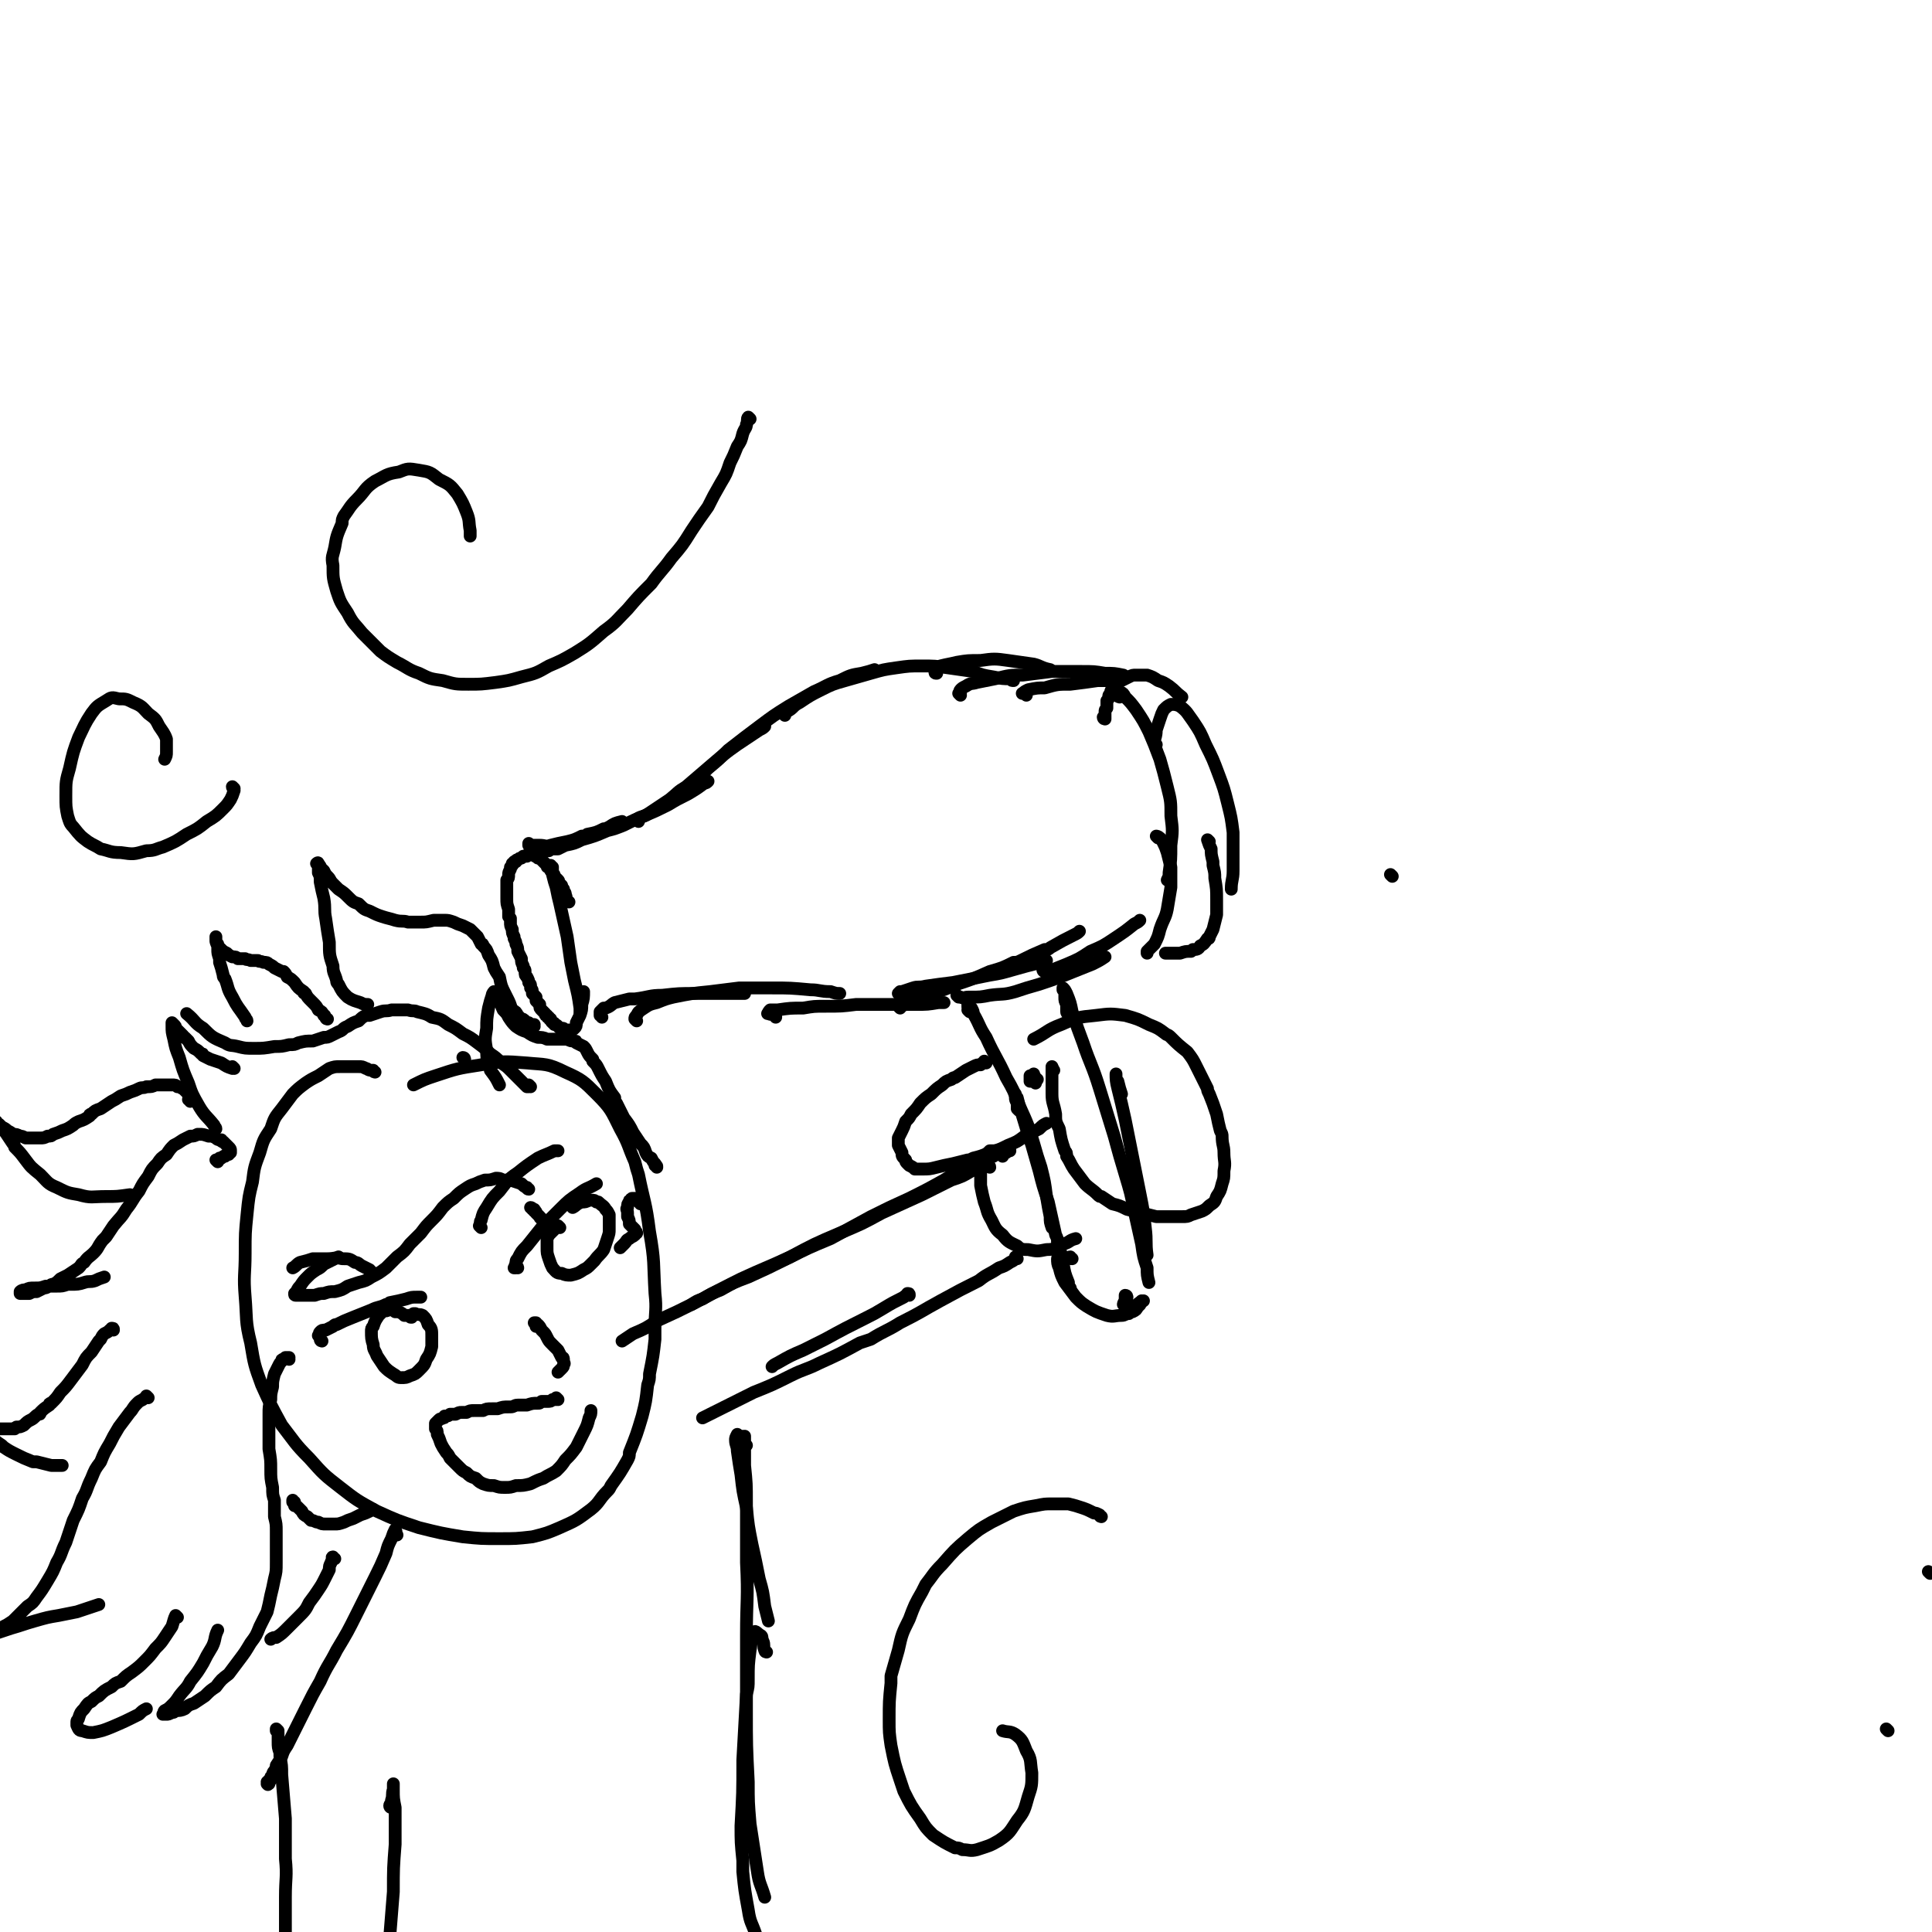 <svg viewBox='0 0 1056 1056' version='1.1' xmlns='http://www.w3.org/2000/svg' xmlns:xlink='http://www.w3.org/1999/xlink'><g fill='none' stroke='#000000' stroke-width='7' stroke-linecap='round' stroke-linejoin='round'><path d='M1032,946c-1,-1 -1,-1 -1,-1 '/><path d='M1055,860c-1,-1 -1,-1 -1,-1 '/><path d='M302,475c0,0 -1,-1 -1,-1 0,0 0,0 1,0 0,0 -1,0 -1,-1 0,0 0,0 0,0 1,3 1,3 1,5 1,4 1,4 2,7 1,5 1,5 2,9 2,9 2,9 4,18 1,7 1,7 2,14 1,5 1,5 2,10 2,8 2,8 3,15 0,1 0,1 0,3 '/><path d='M311,493c0,0 -1,0 -1,-1 -1,-1 0,-1 -1,-3 0,0 0,0 0,0 0,-1 0,-1 -1,-2 0,-1 0,-1 0,-1 -1,-1 -1,-1 -1,-2 0,0 0,0 -1,-1 -1,-1 0,-1 -1,-2 -1,-1 -1,-1 -2,-2 0,-1 0,-1 -1,-2 -1,-1 -1,-1 -2,-3 -1,0 -1,0 -1,-1 -1,-1 -1,-1 -2,-2 0,0 0,0 -1,-1 0,0 0,0 0,0 -1,-1 -1,-1 -1,-1 0,0 0,0 -1,0 0,-1 0,-1 -1,-1 0,0 0,0 0,0 0,0 0,0 0,0 -1,0 -1,0 -1,-1 -1,0 -1,0 -1,0 0,0 0,0 0,0 -1,0 -1,0 -1,0 0,0 0,0 -1,0 0,0 0,0 0,0 -1,0 -1,0 -1,1 -1,0 -1,0 -2,0 0,0 0,0 -1,1 0,0 0,0 0,0 -1,0 -1,0 -2,1 -1,0 -1,0 -1,1 -1,0 -1,0 -1,0 0,1 0,1 -1,1 0,1 0,1 0,1 -1,1 -1,1 -1,1 0,1 0,1 0,1 -1,2 -1,2 -1,3 0,2 0,2 -1,3 0,2 0,2 0,4 0,2 0,2 0,4 0,1 0,1 0,2 0,3 0,3 1,6 0,1 0,1 0,2 0,1 0,1 0,2 0,0 0,0 1,1 0,1 0,1 0,2 0,2 0,2 1,4 0,2 0,2 1,4 0,0 0,0 0,1 1,2 1,2 1,3 1,2 1,2 1,4 1,2 1,2 2,4 0,2 0,2 1,4 0,0 0,0 0,1 1,1 1,1 1,2 0,2 0,2 1,3 1,2 1,2 1,3 1,1 1,1 1,2 0,1 0,1 0,1 1,1 1,1 1,3 1,1 1,1 2,2 0,1 0,1 0,2 1,1 1,1 2,2 0,0 0,0 0,0 0,2 0,2 1,3 0,0 0,0 1,1 0,0 0,0 0,0 1,1 1,1 1,1 0,1 0,1 1,1 0,1 0,1 1,1 0,1 0,1 1,1 0,1 0,1 1,2 1,0 1,0 1,1 1,0 1,0 2,1 0,0 0,0 1,1 1,0 1,0 1,0 1,0 1,0 2,1 0,0 0,0 0,0 0,0 0,0 0,0 1,0 1,0 2,0 0,0 0,1 0,0 1,0 1,0 1,0 1,0 1,0 2,-1 1,-1 1,-1 1,-3 1,-2 1,-2 2,-4 1,-3 1,-3 1,-6 1,-3 1,-4 1,-7 '/><path d='M290,462c0,0 -1,-1 -1,-1 0,0 0,0 0,1 0,0 0,0 0,0 1,0 0,-1 0,-1 0,0 0,1 1,1 1,0 1,0 2,0 2,0 2,0 3,0 3,0 3,1 6,0 4,-1 4,-1 9,-2 4,-1 4,-1 8,-3 2,0 2,0 3,-1 5,-1 5,-1 9,-3 1,0 1,0 3,-1 3,-2 3,-2 7,-3 '/><path d='M300,465c-1,0 -2,0 -1,-1 2,0 3,0 6,0 2,-1 2,-1 4,-2 5,-1 5,-1 9,-3 7,-2 7,-2 14,-5 4,-1 4,-1 9,-3 6,-3 6,-3 11,-5 7,-3 7,-3 13,-6 5,-3 5,-3 11,-6 5,-3 5,-3 9,-6 1,0 1,0 2,-1 '/><path d='M349,449c0,0 -1,-1 -1,-1 2,-2 3,-1 6,-3 6,-4 6,-4 12,-8 5,-4 4,-4 9,-7 7,-6 7,-6 14,-12 7,-6 7,-6 14,-11 6,-4 6,-4 12,-8 2,-1 2,-1 3,-2 '/><path d='M375,434c0,0 -1,0 -1,-1 1,-1 2,-1 3,-3 5,-5 5,-5 10,-10 6,-5 6,-5 11,-10 9,-7 9,-7 17,-13 8,-6 8,-6 16,-11 7,-4 7,-4 14,-8 7,-3 7,-4 14,-6 6,-3 6,-3 12,-4 4,-1 4,-1 7,-2 '/><path d='M429,391c0,0 -1,-1 -1,-1 0,-1 1,0 2,-1 4,-2 3,-3 7,-5 6,-4 6,-4 12,-7 6,-3 6,-3 13,-5 7,-2 7,-2 14,-4 7,-2 7,-2 14,-3 7,-1 7,-1 14,-1 7,0 7,0 14,1 7,1 7,1 14,2 5,2 5,2 11,3 5,1 5,1 9,1 1,1 1,1 2,1 '/><path d='M512,368c-1,0 -1,0 -1,-1 0,0 0,0 0,0 2,-2 2,-2 3,-3 4,-1 5,-1 9,-2 6,-1 6,-1 13,-1 7,-1 8,-1 15,0 7,1 7,1 14,2 4,1 4,2 9,3 '/><path d='M329,556c0,0 0,-1 -1,-1 0,0 0,0 0,0 0,0 0,0 0,0 0,-1 0,-1 0,-1 0,-1 0,-1 0,-1 1,-1 1,-1 2,-2 0,0 0,0 1,0 3,-1 3,-2 5,-3 4,-1 4,-1 8,-2 1,0 1,0 3,0 8,-1 8,-2 15,-2 9,-1 9,-1 18,-1 7,0 7,0 13,0 7,0 7,0 14,0 '/><path d='M348,558c0,0 -1,-1 -1,-1 0,0 1,1 1,1 0,0 -1,-1 -1,-1 0,-1 0,-1 1,-2 1,-2 1,-2 4,-4 3,-2 3,-2 7,-3 5,-2 5,-2 9,-3 10,-2 10,-2 20,-3 8,-1 8,-1 16,-2 9,0 9,0 18,0 10,0 10,0 21,1 5,0 5,1 11,1 3,1 3,1 5,1 '/><path d='M424,556c0,-1 0,-1 -1,-1 -1,-1 -1,0 -3,-1 0,0 -1,0 0,0 0,-1 0,-1 1,-2 2,0 2,0 4,0 7,-1 7,-1 14,-1 6,-1 6,-1 12,-1 9,0 9,0 17,-1 11,0 11,0 21,0 6,0 6,0 12,0 6,0 6,0 12,-1 2,0 2,0 3,0 '/><path d='M493,544c0,0 -1,-1 -1,-1 -1,0 -1,0 -1,0 0,0 0,0 1,-1 0,0 0,0 1,0 3,-1 3,-1 6,-2 3,-1 3,0 7,-1 7,-1 7,-1 15,-2 10,-2 10,-2 20,-4 6,-1 6,-1 13,-3 7,-2 7,-2 15,-4 1,0 1,0 3,-1 '/><path d='M524,545c0,0 -1,-1 -1,-1 0,0 1,1 2,1 2,1 2,0 4,0 1,0 1,0 1,0 6,0 6,0 11,-1 7,-1 7,0 14,-2 6,-2 6,-2 13,-4 9,-3 9,-3 19,-7 5,-2 5,-2 10,-4 4,-2 4,-2 7,-4 '/><path d='M571,531c0,0 -1,0 -1,-1 0,0 0,1 1,1 0,0 1,0 2,0 5,-2 5,-2 10,-4 7,-3 7,-3 13,-7 7,-3 7,-3 13,-7 6,-4 6,-4 11,-8 2,-1 2,-1 3,-2 '/><path d='M492,551c0,0 -1,-1 -1,-1 0,0 1,0 2,0 0,0 0,-1 0,-1 2,-1 2,-1 4,-1 1,-1 1,-1 2,-1 5,-2 5,-2 10,-4 7,-2 7,-2 14,-5 9,-3 9,-3 18,-7 7,-2 7,-2 13,-5 2,0 2,0 4,-1 6,-3 6,-3 13,-6 2,0 2,0 3,-1 7,-4 7,-4 13,-7 2,-1 2,-1 3,-2 '/><path d='M525,380c0,0 -1,-1 -1,-1 0,0 1,1 1,0 0,0 -1,-1 0,-2 1,-1 1,-1 3,-2 3,-2 3,-1 6,-2 5,-1 5,-1 10,-2 8,-2 8,-2 15,-2 8,-1 8,-1 16,-2 8,0 8,0 16,0 7,0 7,0 13,1 5,0 5,0 10,1 '/><path d='M561,380c0,-1 -1,-1 -1,-1 0,0 0,0 0,0 0,0 0,0 0,0 -1,0 -2,0 -1,0 1,-1 1,-1 3,-2 5,-1 5,-1 9,-1 7,-2 7,-2 14,-2 8,-1 8,-1 15,-2 6,0 6,0 12,0 '/><path d='M612,381c0,0 -1,0 -1,-1 0,-1 0,-1 0,-2 0,0 0,0 0,0 0,0 1,0 1,0 2,1 2,1 3,3 3,3 3,3 6,7 4,6 4,6 7,12 3,7 3,7 6,15 2,7 2,7 4,15 2,8 2,8 2,16 1,8 1,8 0,16 0,8 0,8 -1,15 0,2 0,2 -1,4 '/><path d='M633,458c0,0 -1,-1 -1,-1 0,0 1,0 2,1 0,0 0,0 0,0 1,1 1,1 2,3 1,2 1,2 2,5 1,4 1,4 2,8 0,6 0,6 0,11 -1,6 -1,6 -2,12 -1,5 -2,5 -4,11 -1,4 -1,4 -3,8 -2,2 -2,2 -4,4 0,1 0,1 0,1 '/><path d='M632,407c0,0 -1,0 -1,-1 0,-3 1,-3 1,-7 1,-3 1,-3 2,-6 1,-3 1,-3 2,-5 2,-2 2,-2 4,-3 2,0 3,0 5,1 4,3 4,4 7,8 4,6 4,6 7,13 4,8 4,8 7,16 3,8 3,8 5,16 2,8 2,8 3,16 0,6 0,6 0,13 0,4 0,4 0,8 0,5 -1,5 -1,10 '/><path d='M661,460c0,0 -1,-1 -1,-1 0,0 0,0 0,0 0,0 0,0 0,0 1,3 1,3 2,5 0,3 0,3 1,7 0,1 0,1 0,2 1,4 1,4 1,7 1,6 1,6 1,12 0,4 0,4 0,8 -1,4 -1,4 -2,8 -1,2 -1,2 -2,4 0,1 0,1 -1,1 -2,3 -2,3 -4,4 -1,2 -2,2 -4,2 -1,1 -1,1 -1,1 -3,0 -3,0 -6,1 -1,0 -1,0 -2,0 -3,0 -3,0 -6,0 '/><path d='M530,553c0,0 0,0 -1,-1 0,0 1,0 1,0 -1,-1 -1,-1 -1,-2 0,-2 0,-2 0,-3 -1,0 -1,-1 -1,-1 1,0 1,1 1,2 1,1 1,2 2,3 1,2 1,2 1,3 4,7 3,7 7,13 5,11 6,11 11,22 4,7 4,7 7,15 5,11 5,11 8,21 2,7 2,7 4,13 2,8 2,8 3,16 1,6 1,6 2,11 0,3 0,3 1,6 '/><path d='M557,607c0,0 0,0 -1,-1 0,-1 0,-1 0,-3 -1,-2 -1,-2 -1,-3 0,-1 0,-2 0,-2 0,0 0,1 1,2 1,4 1,4 2,7 3,10 3,10 6,19 2,7 2,7 4,14 2,8 2,8 5,17 2,9 2,9 4,18 1,2 1,2 1,4 2,6 2,6 3,11 1,6 1,6 3,11 0,2 0,2 1,3 '/><path d='M584,554c0,0 -1,0 -1,-1 0,-2 0,-2 0,-4 -1,-2 -1,-2 -1,-4 0,-1 0,-1 0,-3 0,0 0,0 -1,-1 0,-1 0,-1 0,-1 0,0 0,0 0,0 1,1 1,1 2,3 2,5 2,5 3,10 3,9 3,9 6,17 4,12 5,12 9,25 4,13 4,13 8,26 3,11 3,11 6,21 3,10 3,10 5,20 2,9 2,9 4,18 1,7 1,7 3,13 0,4 0,4 1,8 '/><path d='M613,598c0,0 -1,0 -1,-1 0,0 1,1 1,1 -1,-3 -1,-3 -2,-7 -1,-1 -1,-1 -1,-3 0,0 0,-1 0,-1 0,3 0,4 1,8 2,8 2,8 4,17 2,10 2,10 4,20 2,10 2,10 4,20 2,10 2,10 3,19 1,8 0,8 1,15 '/><path d='M586,688c-1,0 -1,0 -1,-1 -1,0 -1,1 -1,1 -2,0 -2,-1 -4,-1 -1,0 -2,0 -2,1 0,2 0,3 1,5 1,4 1,4 3,8 3,4 3,4 6,8 3,3 3,3 6,5 5,3 5,3 11,5 4,1 4,0 8,0 2,0 2,-1 4,-1 1,-1 1,-1 2,-1 2,-1 2,-1 3,-3 2,-1 1,-2 2,-3 '/><path d='M616,709c0,0 0,-1 -1,-1 0,0 0,1 0,2 0,1 0,1 0,1 -1,1 -1,2 -1,2 1,1 2,2 3,2 1,0 1,-1 3,-1 2,-1 2,-2 5,-3 '/><path d='M566,592c0,-1 -1,-1 -1,-1 0,-1 0,0 -1,0 0,0 0,0 0,0 0,0 0,0 -1,0 0,0 0,0 0,0 0,0 0,0 0,0 0,-2 0,-2 0,-3 1,0 1,0 2,-1 '/><path d='M567,590c-1,0 -1,-1 -1,-1 0,0 0,0 0,0 0,1 0,1 0,1 '/><path d='M576,585c0,0 -1,-1 -1,-1 0,0 0,0 0,0 1,0 0,0 0,-1 0,0 0,0 0,0 0,1 0,1 0,2 0,2 0,2 0,4 0,5 0,5 0,9 0,5 1,5 2,11 0,4 0,4 2,8 1,6 1,6 3,12 1,1 1,1 1,3 2,3 2,4 4,7 3,4 3,4 6,8 3,3 4,3 7,6 1,1 1,1 2,1 3,2 3,2 6,4 4,1 4,1 8,3 4,1 4,1 8,2 4,1 4,1 8,2 3,0 3,0 7,0 3,0 3,0 7,0 3,0 3,0 5,-1 3,-1 3,-1 6,-2 2,-1 2,-1 4,-3 3,-2 3,-2 4,-5 2,-3 2,-3 3,-7 1,-3 1,-3 1,-7 1,-5 0,-5 0,-10 0,-4 -1,-4 -1,-9 0,-1 0,-1 -1,-3 -1,-4 -1,-4 -2,-9 -2,-6 -2,-6 -4,-11 -1,-2 -1,-2 -1,-3 -3,-6 -3,-6 -6,-12 -2,-4 -2,-4 -5,-8 -5,-4 -5,-4 -9,-8 -2,-2 -2,-1 -3,-2 -4,-3 -4,-3 -9,-5 -6,-3 -6,-3 -13,-5 -8,-1 -8,-1 -16,0 -10,1 -10,1 -19,5 -8,3 -7,4 -15,8 '/><path d='M539,581c0,0 0,0 -1,-1 0,0 1,1 1,1 0,0 0,0 -1,0 0,0 0,0 -1,0 -1,1 -1,1 -1,1 -2,0 -2,0 -4,1 -2,1 -2,1 -4,2 -3,2 -3,2 -6,4 -1,0 -1,0 -2,1 -3,1 -3,1 -5,3 -3,2 -3,2 -6,5 -3,2 -3,2 -6,5 -2,3 -2,3 -5,6 -1,2 -1,2 -3,4 -1,3 -1,3 -2,5 -1,2 -1,2 -2,4 0,2 0,2 0,4 1,2 1,2 2,4 0,2 0,2 2,4 0,1 0,1 1,2 1,1 1,1 1,1 2,1 2,1 3,2 2,0 2,0 4,0 4,0 4,0 8,-1 4,-1 4,-1 9,-2 4,-1 4,-1 8,-2 1,0 1,0 3,-1 4,-1 4,-1 9,-3 1,0 1,0 3,-1 3,-1 3,-1 7,-3 5,-2 5,-2 9,-5 4,-2 4,-2 8,-4 2,-2 2,-2 4,-3 '/><path d='M545,630c0,0 -1,-1 -1,-1 -1,0 -1,0 -1,0 -1,0 -1,0 -2,0 -1,1 -1,1 -2,2 -1,1 -1,1 -2,3 -1,3 -1,3 -1,6 0,4 0,4 0,8 1,5 1,5 2,9 2,5 1,5 4,10 2,4 2,5 6,8 3,4 4,4 8,6 2,2 3,2 6,2 5,1 5,1 10,0 5,0 5,-1 9,-3 4,-1 3,-2 7,-3 '/><path d='M548,632c0,0 -1,-1 -1,-1 0,-1 1,0 2,-1 0,0 0,0 1,0 0,0 0,0 0,0 1,-1 1,-1 2,-1 0,0 0,0 0,0 0,0 0,0 0,0 0,0 0,-1 -1,-1 -1,0 -1,1 -2,1 -1,0 -1,0 -1,1 -3,1 -3,0 -5,2 -5,2 -5,2 -11,4 -8,4 -8,4 -16,9 -9,5 -9,5 -19,10 -11,5 -11,5 -21,10 -11,6 -11,6 -22,12 -12,5 -12,5 -24,11 -10,5 -10,5 -21,10 -8,3 -8,3 -15,7 -5,2 -5,2 -10,5 -3,1 -3,1 -6,3 '/><path d='M541,638c0,-1 -1,-1 -1,-1 0,0 0,0 0,0 -1,1 -1,0 -2,1 -3,1 -3,1 -7,2 -5,3 -5,3 -11,5 -8,4 -8,4 -16,8 -11,5 -11,5 -22,10 -11,6 -11,6 -23,11 -14,6 -14,6 -27,13 -13,6 -14,6 -27,12 -12,6 -12,6 -25,13 -10,5 -10,5 -21,10 -6,4 -6,4 -13,7 -3,2 -3,2 -6,4 '/><path d='M556,688c0,0 -1,-1 -1,-1 0,0 0,0 0,1 0,0 0,0 0,0 -1,1 -1,1 -3,2 -3,2 -3,2 -6,3 -6,4 -6,3 -11,7 -10,5 -10,5 -21,11 -11,6 -10,6 -22,12 -8,5 -8,4 -16,9 -3,1 -3,1 -6,2 -11,6 -11,6 -22,11 -8,4 -8,3 -16,7 -10,5 -10,5 -20,9 -8,4 -8,4 -16,8 -4,2 -4,2 -8,4 -2,1 -2,1 -4,2 '/><path d='M497,708c0,-1 0,-1 -1,-1 0,0 1,0 0,1 -1,0 -1,0 -2,1 -6,3 -6,3 -11,6 -5,3 -5,3 -9,5 -12,6 -12,6 -23,12 -6,3 -6,3 -12,6 -7,3 -7,3 -14,7 -2,1 -2,1 -3,2 '/><path d='M205,586c0,0 -1,0 -1,-1 -1,0 -1,0 -1,0 -2,0 -2,-1 -3,-1 -2,-1 -2,-1 -4,-1 -2,0 -2,0 -5,0 -2,0 -2,0 -5,0 -3,0 -3,0 -6,1 -3,2 -3,2 -6,4 -4,2 -4,2 -7,4 -4,3 -4,3 -7,6 -3,4 -3,4 -6,8 -4,5 -4,5 -6,11 -4,6 -4,6 -6,13 -3,8 -3,8 -4,16 -2,8 -2,8 -3,18 -1,10 -1,10 -1,21 0,12 -1,12 0,24 1,12 0,13 3,25 2,12 2,12 6,23 5,11 5,11 11,22 7,9 7,10 15,18 8,9 8,9 17,16 9,7 9,7 20,13 11,5 11,5 23,9 12,3 12,3 24,5 10,1 10,1 20,1 9,0 9,0 18,-1 8,-2 8,-2 15,-5 9,-4 9,-4 17,-10 5,-4 4,-5 9,-10 1,-1 1,-1 2,-3 5,-7 5,-7 9,-14 1,-2 1,-2 1,-4 4,-10 4,-10 7,-20 2,-8 2,-8 3,-17 1,-3 1,-3 1,-6 2,-10 2,-10 3,-19 0,-3 0,-3 0,-6 0,-10 1,-10 0,-19 -1,-17 0,-17 -3,-34 -2,-16 -3,-16 -6,-31 -1,-3 -1,-3 -2,-7 -4,-9 -3,-9 -8,-18 -5,-10 -5,-11 -13,-19 -7,-7 -8,-8 -17,-12 -10,-5 -11,-4 -21,-5 -13,-1 -13,-1 -25,1 -13,2 -13,2 -25,6 -6,2 -6,2 -12,5 '/><path d='M296,666c0,0 -1,0 -1,-1 0,0 0,0 0,0 -1,-1 -1,-1 -1,-1 -1,-1 -1,-1 -1,-1 0,-1 0,-1 -1,-1 0,0 0,0 0,-1 0,0 0,0 -1,0 0,0 0,0 0,0 0,0 0,0 0,0 0,0 0,-1 -1,-1 '/><path d='M283,693c0,0 0,-1 -1,-1 0,0 0,0 0,1 0,0 0,0 -1,0 0,0 0,0 0,0 1,-1 0,-1 1,-2 0,-2 0,-2 1,-3 2,-4 2,-4 5,-7 4,-5 4,-5 8,-10 5,-5 5,-5 10,-10 5,-5 5,-5 11,-9 4,-3 4,-2 9,-5 '/><path d='M306,671c0,0 -1,-1 -1,-1 0,0 0,1 0,1 0,0 0,0 0,0 -1,0 -1,0 -2,1 -1,1 -1,1 -2,2 -1,1 -1,1 -2,3 0,3 0,3 0,5 0,3 0,3 1,6 1,3 1,3 2,5 2,2 2,3 5,3 2,1 3,1 5,1 4,-1 4,-1 7,-3 2,-1 2,-1 4,-3 1,-1 1,-1 2,-2 2,-3 3,-3 5,-6 1,-3 1,-3 2,-6 1,-3 1,-3 1,-5 0,-1 0,-1 0,-2 0,-2 0,-2 0,-4 0,-1 0,-1 0,-2 -1,-2 -1,-2 -2,-3 -1,-2 -2,-2 -4,-4 0,0 0,0 -1,0 -1,-1 -1,-1 -3,-1 -1,0 -1,0 -1,0 -2,1 -2,1 -4,1 -3,1 -3,2 -5,3 '/><path d='M176,733c0,0 -1,-1 -1,-1 0,0 1,1 1,1 0,0 -1,0 -1,-1 0,-1 0,-1 -1,-2 0,0 0,0 0,0 1,-1 0,-1 1,-2 1,-1 1,-1 3,-1 2,-1 2,-1 4,-2 1,-1 1,-1 2,-1 4,-2 4,-2 9,-4 5,-2 5,-2 10,-4 4,-2 4,-1 8,-3 1,0 1,0 2,-1 5,-1 5,-1 9,-2 3,-1 3,-1 6,-1 0,0 0,0 1,0 1,0 1,0 1,0 '/><path d='M225,720c-1,0 -1,0 -1,-1 -1,0 -2,0 -3,0 -1,-1 -1,-1 -3,-2 -1,0 -1,0 -2,0 0,-1 0,-1 -1,-1 -1,0 -1,0 -3,0 -1,1 -1,0 -3,1 -1,1 -1,1 -2,2 -2,3 -2,3 -3,6 -1,1 -1,1 -1,3 0,3 0,4 1,7 0,3 1,3 2,6 2,3 2,3 4,6 2,2 2,2 5,4 2,1 2,2 4,2 3,0 3,0 5,-1 3,-1 3,-1 5,-3 3,-3 3,-3 4,-6 2,-3 2,-3 3,-7 0,-3 0,-3 0,-6 0,-3 0,-4 -2,-6 -1,-3 -1,-3 -3,-5 -2,-1 -2,0 -4,-1 -1,0 -1,0 -1,0 '/><path d='M263,671c0,0 0,0 -1,-1 0,0 0,0 0,0 0,0 0,0 0,0 1,-2 0,-2 1,-3 1,-4 1,-4 3,-7 3,-5 3,-5 7,-9 4,-5 4,-6 10,-10 5,-4 5,-4 11,-8 4,-2 5,-2 9,-4 1,0 1,0 2,0 '/><path d='M204,696c0,0 -1,0 -1,-1 -1,0 -1,0 -1,-1 -2,-1 -2,-1 -4,-2 -2,-1 -2,-2 -4,-2 -3,-2 -3,-2 -7,-2 -4,-1 -4,0 -8,0 -4,0 -4,0 -8,0 -3,1 -3,1 -7,2 -2,1 -2,2 -4,3 '/><path d='M305,765c0,0 -1,-1 -1,-1 0,0 0,0 0,1 0,0 0,0 0,0 -1,0 -1,0 -2,0 -1,1 -1,1 -3,1 -1,0 -1,0 -3,0 -1,1 -1,1 -2,1 -3,0 -3,0 -6,1 -2,0 -2,0 -5,0 -2,0 -2,1 -4,1 -1,0 -1,0 -1,0 -3,0 -3,0 -6,1 -1,0 -1,0 -3,0 -3,0 -3,0 -5,1 -2,0 -2,0 -5,0 -2,0 -2,0 -4,1 -1,0 -1,0 -3,0 -1,0 -1,0 -3,1 -1,0 -1,0 -3,0 -1,1 -1,1 -3,1 0,1 0,1 -1,1 -1,1 -1,0 -2,1 0,0 0,0 0,0 -1,1 -1,1 -1,1 -1,1 -1,1 -1,1 0,2 0,2 0,3 1,1 1,1 1,3 1,2 1,2 2,5 1,2 1,2 3,5 1,1 1,1 2,3 3,3 3,3 5,5 2,2 2,2 4,3 2,2 2,2 5,3 2,2 2,2 4,3 3,1 3,1 6,1 3,1 3,1 6,1 3,0 3,0 6,-1 4,0 4,0 8,-1 4,-2 4,-2 7,-3 3,-2 4,-2 7,-4 3,-3 3,-3 5,-6 3,-3 3,-3 6,-7 2,-4 2,-4 4,-8 2,-4 2,-4 3,-8 1,-2 1,-2 1,-4 '/><path d='M294,725c0,0 -1,-1 -1,-1 0,0 0,1 0,1 0,0 0,-1 0,-1 0,0 0,0 0,-1 0,0 0,0 0,0 0,1 -1,0 -1,0 0,0 0,0 1,0 0,0 0,0 0,0 0,1 0,1 1,1 1,1 1,1 2,3 0,0 0,0 1,1 1,1 1,1 2,3 1,2 1,2 3,4 1,1 1,1 3,3 1,2 1,2 2,4 1,0 1,0 1,2 0,1 1,1 0,2 0,1 0,1 -1,2 -1,1 -1,1 -2,2 '/><path d='M290,594c0,0 -1,-1 -1,-1 0,0 0,1 0,1 0,0 0,0 0,0 0,0 -1,0 -1,0 -1,-1 -1,-1 -2,-2 -2,-2 -2,-2 -3,-3 -2,-2 -2,-2 -4,-4 -2,-2 -2,-2 -5,-4 -3,-3 -3,-3 -6,-5 -3,-3 -3,-3 -7,-6 -4,-3 -4,-3 -8,-5 -4,-3 -4,-3 -8,-5 -4,-3 -4,-3 -9,-4 -3,-2 -4,-2 -8,-3 -2,-1 -2,0 -5,-1 -1,0 -1,0 -2,0 -4,0 -4,0 -7,0 -3,1 -3,0 -6,1 -3,1 -3,1 -6,2 -1,0 -1,0 -2,0 -2,1 -2,1 -4,3 -3,1 -3,1 -6,3 -3,1 -2,2 -5,3 -2,1 -2,1 -4,2 -2,1 -2,1 -4,1 -3,1 -3,1 -6,2 -4,0 -4,0 -8,1 -2,1 -2,1 -5,1 -4,1 -4,1 -8,1 -6,1 -6,1 -11,1 -5,0 -5,0 -9,-1 -4,-1 -4,0 -7,-2 -7,-3 -7,-3 -12,-8 -5,-3 -4,-4 -9,-8 '/><path d='M128,584c0,0 -1,-1 -1,-1 0,0 0,1 0,1 -3,-1 -3,-1 -6,-3 -3,-1 -3,-1 -6,-2 -2,-1 -2,-1 -4,-2 0,-1 0,-1 -1,-1 -2,-2 -2,-2 -4,-3 -2,-2 -2,-2 -3,-4 -1,-1 -1,-1 -2,-2 -1,0 -1,0 -1,-1 -1,-1 -1,-1 -2,-2 0,0 0,0 0,0 -1,-1 -1,-1 -2,-2 0,-1 0,-1 -1,-2 0,0 0,0 0,0 0,0 0,0 0,0 0,0 0,0 -1,-1 0,0 0,0 0,0 0,1 0,1 0,2 0,3 0,3 1,7 1,5 1,5 3,10 2,7 2,7 5,14 2,6 2,6 6,13 3,5 4,5 8,10 0,1 1,1 1,2 '/><path d='M289,650c-1,0 -1,-1 -1,-1 0,0 0,1 0,0 -1,0 -2,-1 -3,-2 -3,-1 -3,-1 -6,-2 -2,0 -2,0 -4,0 -2,-1 -2,-1 -4,-1 -3,1 -3,1 -6,1 -3,1 -3,1 -5,2 -3,1 -3,1 -6,3 -3,2 -3,2 -6,5 -3,2 -3,2 -6,5 -3,4 -3,4 -6,7 -3,3 -3,3 -6,7 -3,3 -3,3 -6,6 -3,4 -3,4 -7,7 -3,3 -3,3 -6,6 -4,3 -4,3 -8,5 -3,2 -3,2 -7,3 -3,1 -3,1 -6,2 -3,2 -3,2 -7,3 -3,0 -3,0 -6,1 -2,0 -2,0 -5,1 -2,0 -2,0 -4,0 -2,0 -2,0 -3,0 -1,0 -1,0 -2,0 0,0 0,0 -1,0 0,0 0,0 0,0 -1,0 -1,0 -1,-1 0,0 0,0 1,-1 1,-2 1,-2 2,-3 2,-3 2,-3 4,-5 2,-2 2,-2 5,-4 2,-1 2,-1 4,-3 2,-1 2,-1 4,-2 2,-1 2,-1 4,-2 '/><path d='M119,635c0,0 -1,-1 -1,-1 0,0 1,0 1,0 1,0 1,0 1,-1 1,0 1,0 1,0 1,-1 1,-1 2,-1 0,-1 0,0 1,-1 0,0 0,0 1,0 0,0 0,0 0,0 0,0 0,0 0,-1 1,0 1,0 1,0 0,0 0,0 0,-1 0,-1 0,-1 -1,-2 0,0 0,0 -1,-1 0,0 0,0 0,0 -1,-1 -1,-1 -2,-2 -1,0 -1,0 -1,-1 -2,0 -2,0 -3,-1 -2,-1 -2,-1 -4,-1 -3,-1 -3,-1 -5,-1 -1,0 -1,0 -1,0 -2,1 -2,1 -4,1 -2,1 -2,1 -4,2 -3,2 -3,2 -5,3 -2,2 -2,2 -4,5 -3,2 -3,2 -5,5 -3,3 -3,3 -5,7 -3,4 -3,4 -5,8 -4,5 -3,5 -7,10 -3,5 -3,4 -7,9 -2,3 -2,3 -4,6 -1,1 -1,1 -2,2 -3,4 -2,4 -5,7 -2,2 -3,2 -5,5 -2,1 -1,1 -3,3 -3,2 -3,2 -6,4 -2,1 -2,1 -4,2 -2,2 -2,2 -4,3 -1,0 -1,0 -2,1 -1,0 -1,1 -3,1 -2,1 -2,1 -4,2 -2,0 -2,0 -4,1 0,0 0,0 0,0 -1,0 -1,0 -2,0 -1,0 -1,0 -2,0 -1,0 -1,0 -1,0 0,0 0,0 0,0 0,-1 0,-1 0,-1 1,-1 2,-1 3,-1 2,-1 2,-1 5,-1 3,0 3,0 6,-1 3,0 3,0 6,0 3,0 3,0 6,-1 1,0 1,0 2,0 3,0 4,0 7,-1 3,-1 3,0 6,-1 2,-1 2,-1 5,-2 '/><path d='M158,743c0,0 -1,-1 -1,-1 0,0 1,0 1,0 -1,0 -1,0 -2,0 0,1 0,1 -1,1 -1,0 -1,0 -1,1 -1,1 -1,1 -2,3 -1,2 -1,2 -2,4 -1,4 -1,4 -1,7 -1,4 -1,4 -1,7 -1,4 -1,4 -1,8 0,5 0,5 0,9 0,5 0,5 0,10 1,6 1,6 1,11 0,5 0,5 1,10 0,4 0,4 1,7 0,4 0,4 0,9 1,4 1,4 1,8 0,4 0,4 0,8 0,4 0,4 0,9 0,5 0,5 -1,9 -1,5 -1,5 -2,9 -1,5 -1,5 -2,9 -2,4 -2,4 -4,8 -2,5 -2,5 -5,9 -3,5 -3,5 -6,9 -3,4 -3,4 -6,8 -4,3 -4,3 -7,7 -3,2 -3,2 -6,5 -3,2 -3,2 -6,4 -3,1 -3,1 -5,3 -2,1 -3,1 -5,1 -1,1 -1,1 -2,1 -2,1 -2,1 -3,1 -1,0 -1,0 -2,0 0,0 0,0 0,0 0,0 0,0 0,0 1,-1 0,-1 1,-2 2,-1 2,-1 4,-3 2,-2 2,-2 4,-5 3,-4 4,-4 6,-8 4,-5 4,-5 7,-10 2,-4 2,-4 5,-9 2,-4 1,-5 3,-9 '/><path d='M62,727c0,-1 0,-1 -1,-1 0,0 0,0 0,0 0,1 0,0 -1,1 -1,1 -1,1 -3,2 -1,1 -1,1 -2,3 0,0 0,0 -1,1 -2,3 -2,3 -4,6 -3,3 -3,3 -5,7 -3,4 -3,4 -6,8 -3,4 -3,4 -6,7 -2,3 -2,3 -5,6 -1,0 -1,0 -1,1 -3,2 -3,2 -5,4 0,1 0,1 -1,1 -2,1 -2,2 -4,3 -2,1 -2,1 -4,3 -2,1 -2,1 -4,1 -1,1 -1,0 -1,1 -2,0 -2,0 -3,0 -2,0 -2,0 -4,0 -2,0 -2,0 -3,0 -2,-1 -2,-1 -3,-1 -1,-1 -1,-1 -3,-1 0,-1 0,-1 -1,-1 -1,-1 -1,-1 -2,-1 0,0 0,0 0,0 0,0 0,0 0,-1 0,0 0,0 0,0 0,1 -1,0 -1,0 0,0 0,1 1,1 1,2 1,2 2,3 2,2 2,2 4,4 1,1 1,1 1,2 2,2 2,2 5,4 0,0 0,0 1,1 3,2 3,2 7,4 4,2 4,2 9,4 1,0 1,0 2,0 4,1 4,1 8,2 3,0 3,0 6,0 '/><path d='M81,764c0,0 -1,-1 -1,-1 0,0 1,1 1,1 -1,0 -2,0 -3,1 -2,1 -2,1 -3,2 -3,3 -2,3 -4,5 -3,4 -3,4 -6,8 -3,5 -3,5 -5,9 -3,5 -3,5 -5,10 -3,4 -3,4 -5,9 -3,6 -2,6 -5,11 -2,6 -2,6 -5,12 -2,6 -2,6 -4,12 -3,6 -2,6 -5,11 -2,5 -2,5 -5,10 -3,5 -3,5 -6,9 -2,3 -2,3 -5,5 -4,4 -4,4 -8,8 -3,2 -3,2 -5,3 -3,2 -3,2 -6,3 -3,1 -3,1 -5,2 -2,1 -2,0 -3,1 0,0 0,1 0,1 0,0 0,0 0,0 0,1 0,0 0,0 -1,0 0,0 0,0 0,0 0,0 0,0 0,1 -1,0 0,0 2,-1 3,-1 6,-2 6,-2 6,-2 12,-4 7,-2 6,-2 13,-4 7,-2 7,-2 13,-3 5,-1 5,-1 10,-2 6,-2 6,-2 12,-4 '/><path d='M97,884c0,0 -1,-1 -1,-1 -1,2 -1,3 -2,6 -2,3 -2,3 -4,6 -2,3 -2,3 -5,6 -3,4 -3,4 -6,7 -3,3 -3,3 -7,6 -3,2 -3,2 -6,5 -3,1 -3,1 -5,3 -4,2 -4,2 -7,5 -2,1 -2,1 -4,3 -2,1 -2,1 -4,4 -2,2 -2,2 -3,5 0,1 -1,1 -1,2 0,1 0,1 0,2 1,2 1,3 3,3 3,1 3,1 6,1 5,-1 5,-1 10,-3 7,-3 7,-3 15,-7 2,-2 2,-2 4,-3 '/><path d='M359,638c0,-1 0,-1 -1,-1 0,-1 0,-1 0,-1 -1,-1 -1,-1 -2,-3 -2,-1 -2,-1 -3,-3 -1,-3 -1,-3 -3,-5 -2,-3 -2,-3 -4,-6 -2,-4 -2,-4 -5,-8 -2,-4 -2,-4 -4,-8 -1,-1 -1,-1 -1,-3 -3,-4 -3,-4 -5,-9 -2,-3 -2,-3 -4,-7 -1,-2 -1,-2 -3,-4 0,-1 0,-1 0,-1 -2,-2 -2,-2 -3,-4 -1,-2 -1,-2 -2,-3 -2,-1 -2,-1 -4,-2 0,-1 0,-1 -1,-1 -2,0 -2,0 -4,-1 -2,0 -2,0 -4,0 -3,0 -3,0 -6,0 -1,0 -1,0 -1,0 -2,-1 -3,-1 -5,-1 -3,-1 -3,-1 -6,-3 -3,-1 -3,-1 -6,-3 -2,-2 -2,-2 -4,-5 -1,-2 -1,-2 -3,-4 -1,-2 -1,-3 -2,-5 -1,-1 -1,-1 -2,-3 0,-1 0,-2 -1,-2 0,0 -1,1 -1,2 -1,3 -1,3 -2,7 -1,6 -1,6 -1,11 -1,6 -1,6 0,12 0,4 0,4 1,8 1,2 1,2 1,3 3,4 3,4 5,8 '/><path d='M350,658c0,-1 0,-1 -1,-1 0,-1 1,0 1,0 -1,-1 -1,-1 -2,-2 0,0 -1,0 -1,0 0,0 0,0 -1,0 -1,0 -1,0 -1,1 -1,0 -1,0 -1,1 -1,1 -1,1 -1,3 -1,1 0,1 0,3 0,1 0,1 0,2 1,2 1,2 1,4 1,1 1,1 1,1 1,1 1,1 2,2 0,1 0,1 0,1 0,0 0,0 0,0 1,0 1,1 1,1 -1,0 -1,0 -1,1 -1,1 -2,1 -3,2 -2,1 -1,1 -3,3 -1,1 -1,1 -2,2 '/><path d='M217,839c-1,0 -1,-1 -1,-1 -1,-1 0,-1 0,-1 0,0 0,0 0,0 1,0 0,0 0,0 0,-1 0,-1 0,-1 0,0 0,0 0,0 -1,2 -1,2 -2,5 -2,4 -2,4 -3,8 -3,7 -3,7 -6,13 -5,10 -5,10 -10,20 -5,10 -5,10 -11,20 -4,8 -5,8 -9,17 -4,7 -4,7 -8,15 -3,6 -3,6 -6,12 -2,4 -2,4 -4,8 -2,3 -2,3 -3,6 -1,2 -1,2 -3,5 0,1 0,1 -1,3 -1,1 -1,1 -1,3 -1,0 -1,0 -1,1 0,0 0,0 0,0 0,0 0,0 0,1 -1,0 -1,0 -1,0 0,1 0,1 0,1 0,0 0,0 0,0 0,0 0,-1 -1,0 0,0 1,0 1,1 0,0 0,0 0,0 0,0 -1,-1 -1,-1 0,0 0,0 1,1 0,0 0,0 0,0 -1,0 -1,0 -1,0 0,0 0,0 0,0 1,1 0,0 0,0 0,0 0,0 0,0 '/><path d='M152,946c0,0 -1,-1 -1,-1 0,0 0,0 0,1 0,0 0,0 0,0 1,0 0,-1 0,-1 0,0 0,0 0,1 1,0 0,0 1,1 0,2 0,2 0,5 0,3 0,3 1,6 0,1 0,1 0,2 1,5 1,5 1,10 1,12 1,12 2,24 0,11 0,11 0,22 1,10 0,10 0,21 0,11 0,11 0,21 0,9 0,9 1,18 0,6 0,6 1,13 0,1 0,1 1,3 '/><path d='M214,988c0,0 -1,0 -1,-1 0,-1 1,-1 1,-3 1,-3 0,-3 1,-6 0,-2 0,-2 0,-3 0,0 0,0 0,0 0,1 0,1 0,3 0,5 0,5 1,10 0,10 0,10 0,20 -1,13 -1,13 -1,26 -1,12 -1,12 -2,25 0,12 -1,12 1,23 1,9 2,9 4,17 '/><path d='M406,786c0,0 -1,-1 -1,-1 0,0 0,1 0,0 -1,0 -1,0 -1,0 0,0 0,0 0,0 -1,0 -1,0 -1,-1 0,0 0,0 0,0 0,0 0,0 0,0 -1,2 -1,2 -1,3 0,3 1,3 1,6 1,7 1,7 2,13 1,9 1,9 3,18 1,10 1,10 3,20 2,9 2,9 4,19 2,7 2,7 3,15 1,4 1,4 2,8 '/><path d='M408,790c-1,0 -1,0 -1,-1 -1,0 0,0 0,-1 0,-1 0,-1 0,-2 0,0 0,-1 0,-1 0,1 0,2 0,4 0,6 0,6 0,12 1,10 1,10 1,20 0,17 0,17 0,33 1,20 0,20 0,40 0,20 0,20 0,41 0,19 0,19 1,39 0,11 0,11 1,23 2,13 2,13 4,26 1,7 2,7 4,14 '/><path d='M419,903c0,0 -1,0 -1,-1 -1,-2 0,-3 -1,-5 -1,-2 0,-2 -1,-3 -2,-1 -3,-3 -4,-2 -2,3 -1,5 -2,10 -1,8 -1,8 -1,16 0,4 0,4 -1,8 -1,18 -1,18 -2,36 0,18 0,18 -1,36 0,9 0,9 1,19 0,3 0,3 0,6 1,10 1,10 3,21 1,7 2,7 4,13 1,6 1,6 3,11 '/><path d='M292,561c0,0 -1,-1 -1,-1 0,0 1,0 1,0 -1,0 -1,0 -2,0 0,0 0,0 -1,-1 -1,0 -1,0 -2,-1 -1,-1 -1,-1 -2,-1 -1,-1 -1,-1 -2,-2 -1,-2 -1,-2 -3,-3 -1,-2 -1,-3 -2,-5 -1,-2 -1,-2 -2,-4 -2,-4 -2,-4 -3,-9 -2,-3 -2,-3 -3,-5 -1,-4 -1,-4 -3,-7 -1,-3 -1,-3 -3,-5 0,-1 0,-1 -1,-1 -1,-2 -1,-2 -2,-4 -2,-2 -2,-2 -4,-4 -2,-1 -2,-1 -4,-2 -3,-1 -3,-1 -5,-2 -3,-1 -3,-1 -5,-1 -3,0 -3,0 -6,0 -4,1 -4,1 -7,1 -3,0 -3,0 -7,0 -3,-1 -3,0 -7,-1 -3,-1 -4,-1 -7,-2 -3,-1 -3,-1 -7,-3 -3,-1 -3,-1 -6,-4 -3,-1 -3,-1 -6,-4 -2,-2 -2,-2 -5,-4 -1,-1 -1,-1 -3,-3 -2,-2 -1,-2 -3,-4 -1,-1 -1,-1 -2,-3 -1,-1 -1,-1 -2,-2 0,-1 0,-1 -1,-1 0,-1 0,-1 0,-1 0,0 0,0 0,0 0,0 0,-1 -1,0 0,0 0,0 1,1 0,2 0,2 0,4 1,2 1,2 1,5 1,5 1,5 2,9 1,6 0,6 1,11 1,7 1,7 2,13 0,7 0,7 2,13 0,4 1,4 2,8 0,1 0,1 1,2 2,4 2,4 5,7 3,2 4,2 7,3 2,1 2,1 4,1 '/><path d='M179,557c0,0 -1,0 -1,-1 -1,-1 0,-1 -1,-1 -1,-2 -1,-2 -3,-3 -1,-2 -1,-2 -3,-4 -1,-1 -1,-1 -1,-1 -2,-2 -2,-2 -3,-4 -1,0 -1,0 -1,-1 -3,-2 -3,-2 -5,-5 -2,-2 -2,-2 -4,-3 -1,-2 -1,-2 -2,-3 -1,0 -1,0 -1,0 -2,-1 -2,-1 -4,-2 -1,-1 -1,-1 -3,-2 -1,-1 -1,-1 -3,-1 -2,-1 -2,0 -3,-1 -2,0 -2,0 -4,0 -2,-1 -2,0 -3,-1 -2,0 -2,0 -4,0 -1,-1 -1,-1 -3,-1 -2,-1 -2,-1 -3,-2 -2,-1 -2,-1 -3,-2 -1,-1 -1,-1 -2,-2 0,0 0,0 0,-1 -1,-1 -1,-1 -1,-2 0,0 0,0 0,-1 0,0 0,0 0,-1 0,0 0,0 0,0 0,1 0,1 0,1 0,2 0,2 1,4 0,1 0,1 0,2 0,2 0,2 1,5 0,1 0,1 0,2 1,3 1,3 2,7 0,1 0,1 1,2 2,5 1,5 4,10 3,6 3,5 7,11 0,1 1,1 1,2 '/><path d='M104,602c0,0 0,-1 -1,-1 0,0 1,0 1,0 0,0 0,0 0,0 0,1 0,0 -1,0 0,-1 1,-1 1,-1 0,-1 0,-1 -1,-2 0,0 0,0 -1,-1 -1,-1 -1,-1 -2,-2 -1,0 -1,-1 -3,-1 -1,-1 -1,-1 -3,-1 -2,0 -2,0 -4,0 -3,0 -3,0 -5,0 -2,1 -2,1 -5,1 -2,1 -2,0 -4,1 -2,1 -2,1 -5,2 -2,1 -2,1 -5,2 -3,2 -3,2 -5,3 -3,2 -3,2 -6,4 -3,1 -3,1 -5,3 -1,0 -1,0 -1,1 -3,2 -3,2 -6,3 -2,1 -2,1 -3,2 -3,2 -3,2 -6,3 -2,1 -2,1 -5,2 -1,1 -1,1 -3,1 -2,1 -2,1 -4,1 -2,0 -2,0 -4,0 -2,0 -2,0 -4,0 -2,-1 -2,-1 -3,-1 -2,-1 -2,-1 -4,-1 -1,-1 -1,-1 -3,-2 -1,-1 -1,-1 -3,-2 0,0 0,0 -1,-1 -1,-1 -1,-1 -2,-1 0,0 0,0 0,-1 0,0 0,0 0,0 0,1 -1,0 -1,0 0,0 1,0 1,1 1,1 1,1 2,2 2,2 2,2 3,3 2,3 2,3 4,6 1,1 1,1 1,2 3,3 3,3 6,7 3,4 3,4 8,8 4,4 4,5 9,7 6,3 6,3 12,4 7,2 7,1 15,1 6,0 6,0 13,-1 '/><path d='M254,579c0,0 0,-1 -1,-1 '/><path d='M410,229c0,0 -1,-1 -1,-1 -1,1 0,2 -1,4 0,2 -1,2 -2,5 -1,4 -1,4 -3,7 -2,5 -2,5 -4,9 -2,6 -2,6 -5,11 -4,7 -4,7 -7,13 -5,7 -5,7 -9,13 -5,8 -5,8 -11,15 -5,7 -6,7 -11,14 -7,7 -7,7 -13,14 -6,6 -6,7 -13,12 -8,7 -8,7 -16,12 -7,4 -7,4 -14,7 -7,4 -7,4 -15,6 -7,2 -7,2 -14,3 -8,1 -8,1 -15,1 -7,0 -7,0 -14,-2 -7,-1 -7,-1 -13,-4 -6,-2 -6,-3 -12,-6 -5,-3 -5,-3 -9,-6 -5,-5 -5,-5 -10,-10 -4,-5 -5,-5 -8,-11 -4,-6 -4,-6 -6,-12 -2,-7 -2,-7 -2,-14 -1,-5 0,-5 1,-10 1,-6 1,-6 4,-13 0,-2 0,-2 1,-4 3,-4 3,-5 7,-9 5,-5 4,-6 10,-10 6,-3 6,-4 13,-5 5,-2 5,-2 11,-1 6,1 6,1 11,5 6,3 6,3 10,8 3,5 3,5 5,10 2,5 1,5 2,10 0,1 0,1 0,3 '/><path d='M128,431c0,0 -1,-1 -1,-1 0,1 1,1 1,2 -1,3 -1,3 -2,5 -2,3 -2,3 -4,5 -4,4 -4,4 -9,7 -5,4 -5,4 -11,7 -6,4 -6,4 -13,7 -4,1 -4,2 -9,2 -7,2 -7,2 -14,1 -6,0 -6,-1 -11,-2 -3,-2 -4,-2 -7,-4 -4,-3 -4,-3 -8,-8 -2,-2 -2,-3 -3,-6 -1,-5 -1,-5 -1,-11 0,-8 0,-8 2,-15 2,-9 2,-9 5,-17 3,-6 3,-7 7,-13 3,-4 3,-4 8,-7 3,-2 3,-2 7,-1 4,0 4,0 8,2 5,2 5,3 8,6 4,3 4,3 6,7 2,3 3,4 4,7 0,4 0,4 0,7 0,2 0,2 -1,4 '/><path d='M602,829c0,0 -1,0 -1,-1 -2,-1 -2,-1 -3,-1 -4,-2 -4,-2 -7,-3 -3,-1 -3,-1 -7,-2 -4,0 -4,0 -9,0 -4,0 -4,0 -9,1 -6,1 -6,1 -12,3 -6,3 -6,3 -12,6 -7,4 -7,4 -13,9 -7,6 -7,6 -14,14 -5,5 -5,6 -9,11 -1,2 -1,2 -2,4 -4,7 -4,7 -7,15 -4,8 -4,8 -6,17 -2,7 -2,7 -4,14 0,2 0,2 0,4 -1,10 -1,10 -1,20 0,7 0,7 1,14 2,10 2,10 5,19 1,3 1,3 2,6 4,8 4,8 9,15 3,5 3,5 7,9 6,4 6,4 12,7 2,0 2,0 4,1 4,0 4,1 8,0 6,-2 7,-2 12,-5 6,-4 6,-5 10,-11 4,-5 4,-6 6,-13 2,-6 2,-6 2,-13 -1,-6 0,-7 -3,-12 -2,-5 -2,-6 -6,-9 -3,-2 -4,-1 -7,-2 '/><path d='M604,393c0,0 -1,0 -1,-1 0,0 1,1 1,1 0,0 0,-1 0,-2 0,-1 0,-1 0,-2 0,-1 0,-1 1,-2 0,-1 0,-1 0,-2 0,-1 0,-1 0,-2 1,-1 1,-1 1,-2 0,-1 0,-1 1,-2 0,-1 0,-1 1,-3 1,-1 1,-1 2,-2 1,-1 1,-1 2,-2 1,0 1,0 1,0 2,-1 2,-1 4,-2 2,-1 2,-1 4,-1 2,0 2,0 4,0 1,0 1,0 2,0 3,1 3,1 6,3 3,1 3,1 6,3 4,3 3,3 7,6 '/><path d='M761,479c0,0 -1,-1 -1,-1 '/><path d='M161,821c0,0 -1,0 -1,-1 0,0 0,1 0,1 0,0 0,0 1,0 0,1 0,1 0,2 1,0 1,0 2,1 1,1 1,1 2,2 1,2 1,2 3,3 1,1 1,1 2,2 2,0 2,1 4,1 2,1 2,1 4,1 2,0 3,0 5,0 2,0 2,0 5,-1 2,-1 2,-1 5,-2 2,-1 2,-1 4,-2 3,-1 3,-1 5,-2 1,-1 1,-1 2,-1 '/><path d='M183,852c-1,0 -1,-1 -1,-1 0,0 0,0 0,1 0,0 0,0 0,0 0,0 0,-1 0,-1 -1,0 0,1 0,1 0,1 -1,1 -1,2 -1,2 -1,2 -1,4 -1,2 -1,2 -2,4 -2,4 -2,4 -4,7 -2,3 -2,3 -5,7 -2,4 -2,4 -6,8 -3,3 -3,3 -6,6 -3,3 -3,3 -6,5 -1,0 -2,0 -3,1 '/></g>
</svg>